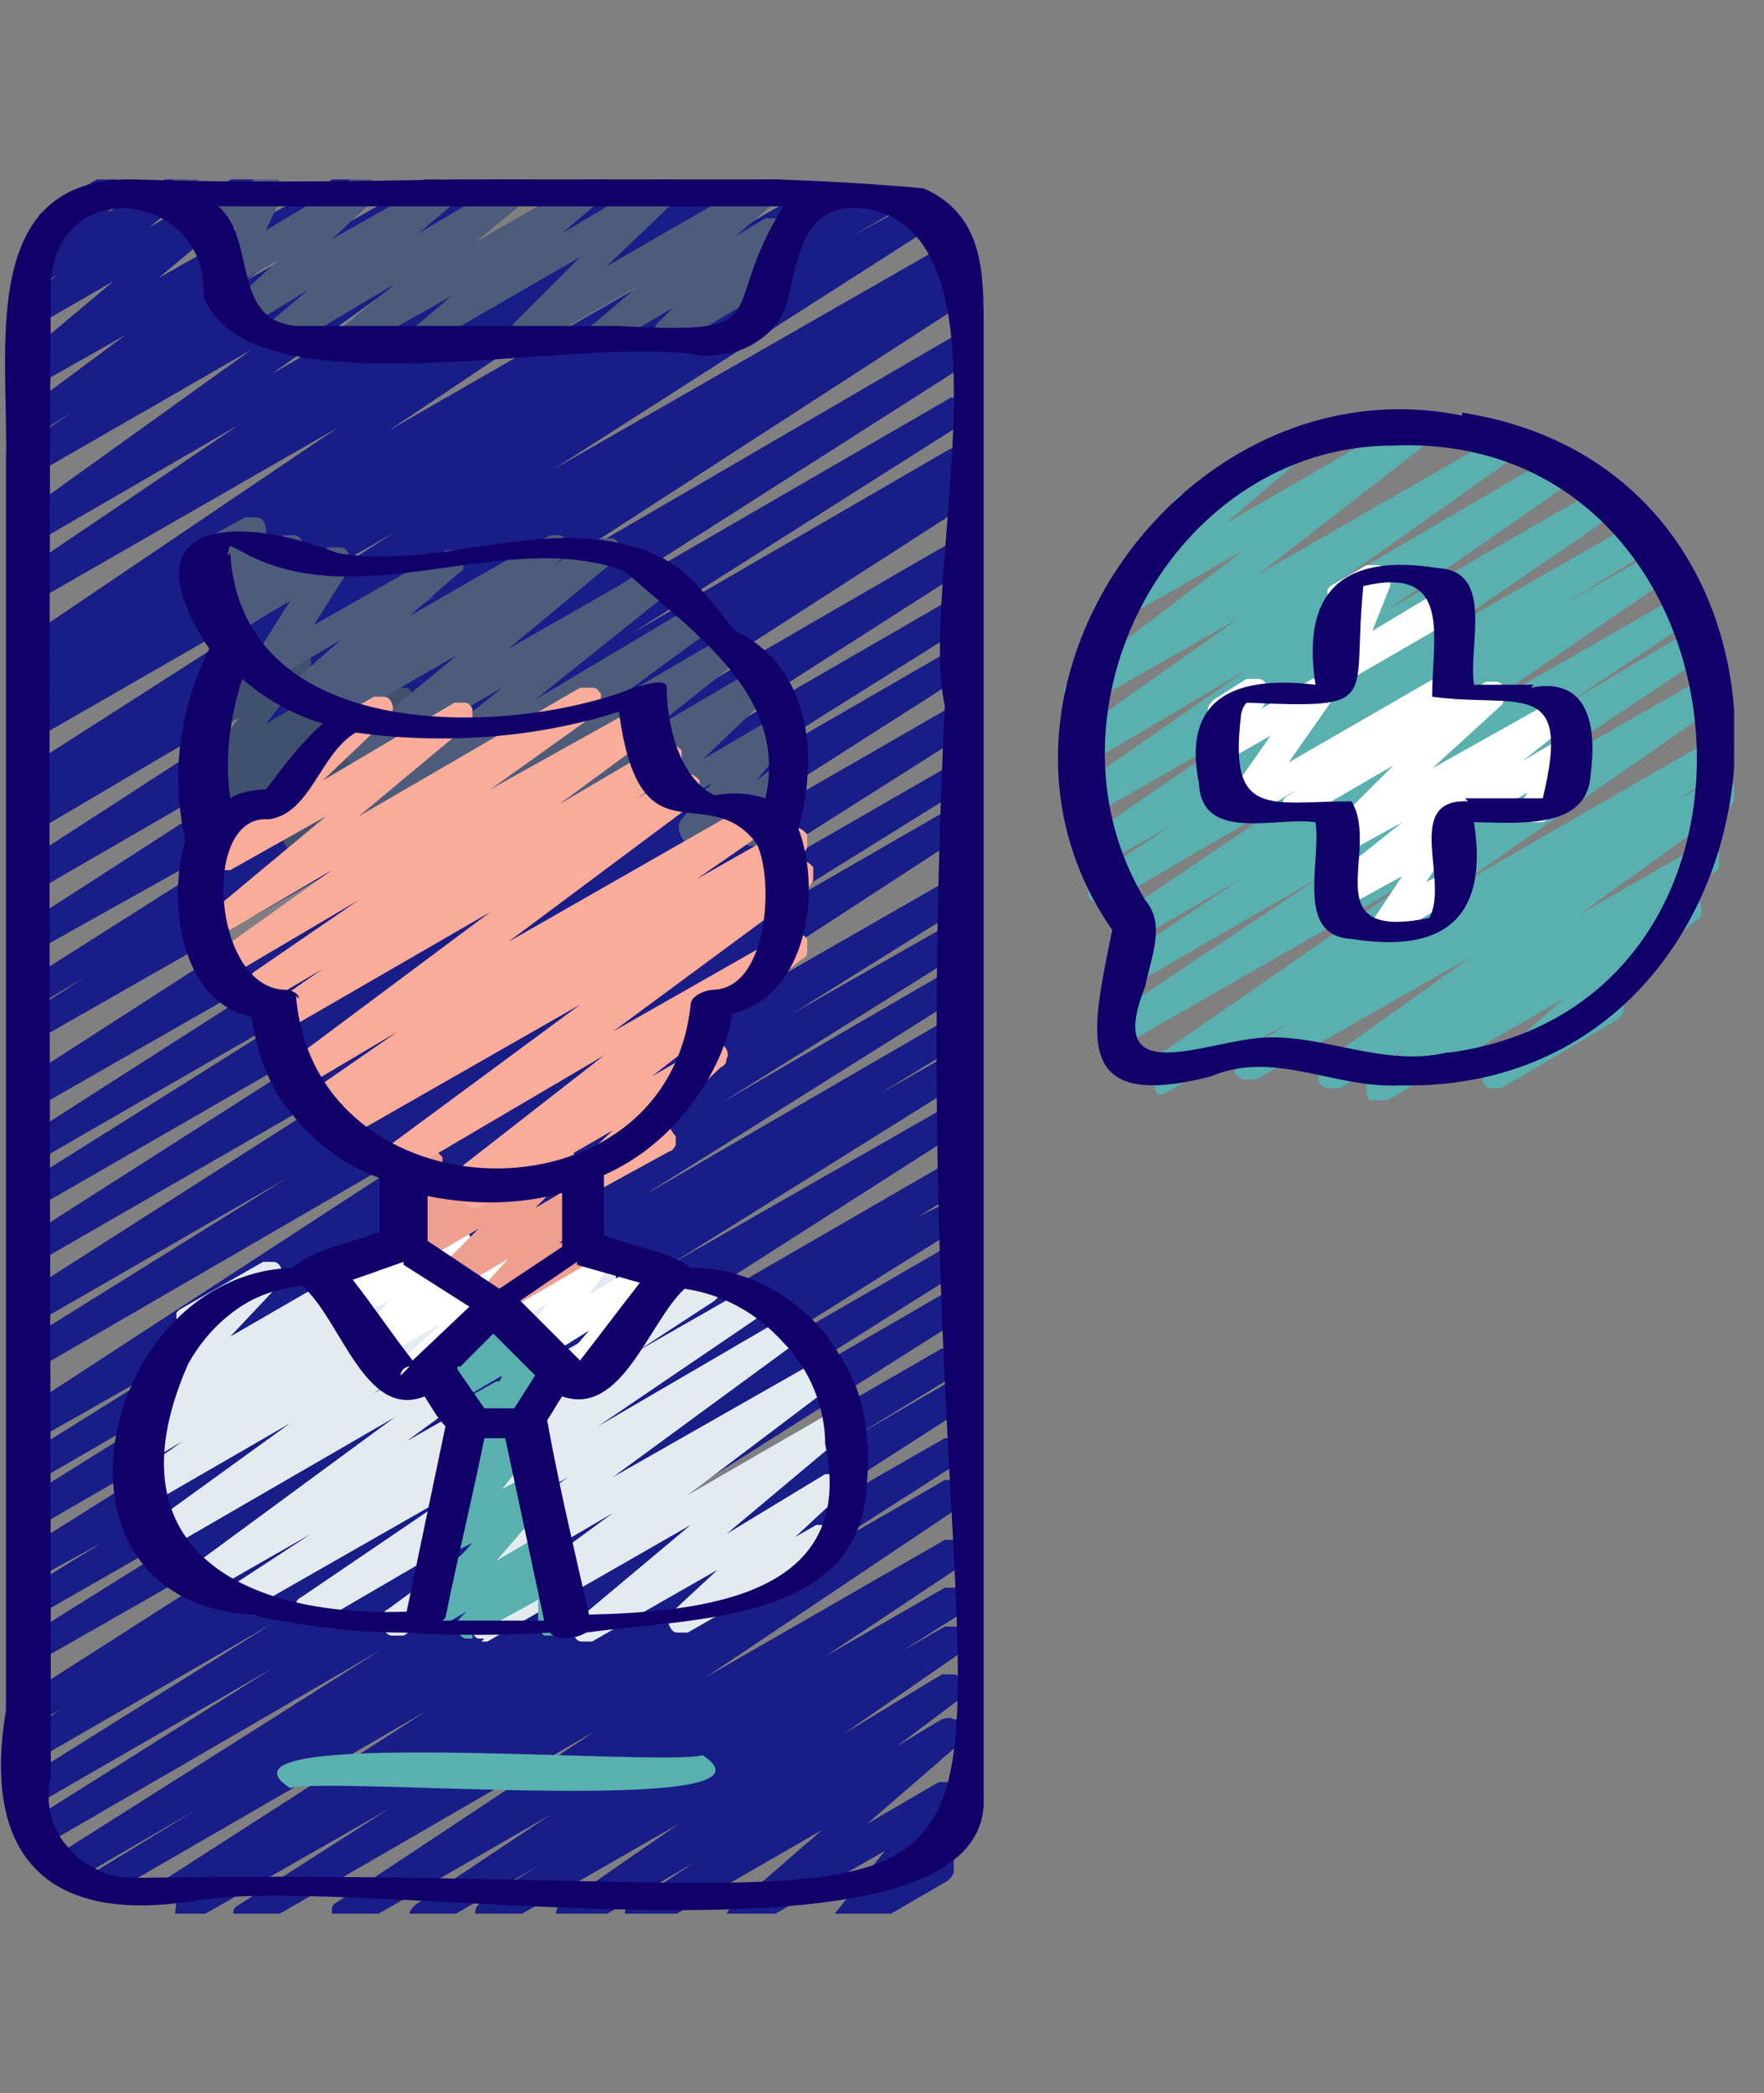 <?xml version="1.0" encoding="UTF-8"?>
<svg id="Layer_1" data-name="Layer 1" xmlns="http://www.w3.org/2000/svg" version="1.1" xmlns:xlink="http://www.w3.org/1999/xlink" viewBox="0 0 59 70">
  <rect x="0" y="0" width="59" height="70" fill="#808080" stroke="none"/>
  <defs>
    <style>
      .cls-1 {
        fill: #4d5c7a;
      }

      .cls-1, .cls-2, .cls-3, .cls-4, .cls-5, .cls-6, .cls-7, .cls-8, .cls-9, .cls-10 {
        stroke-width: 0px;
      }

      .cls-2 {
        fill: #3f516d;
      }

      .cls-3 {
        fill: #ef9f8f;
      }

      .cls-4 {
        fill: #f9ac9a;
      }

      .cls-5 {
        fill: none;
      }

      .cls-11 {
        clip-path: url(#clippath-1);
      }

      .cls-6 {
        fill: #e3ebf0;
      }

      .cls-7 {
        fill: #59b0ae;
      }

      .cls-12 {
        clip-path: url(#clippath);
      }

      .cls-8 {
        fill: #fff;
      }

      .cls-9 {
        fill: #191d88;
      }

      .cls-10 {
        fill: #12006a;
      }
    </style>
    <clipPath id="clippath">
      <rect class="cls-5" x="0" width="58" height="69.9"/>
    </clipPath>
    <clipPath id="clippath-1">
      <rect class="cls-5" x="0" y="6" width="58" height="58"/>
    </clipPath>
  </defs>
  <g class="cls-12">
    <g class="cls-11">
      <g>
        <path class="cls-9" d="M5.9,63.6c-.1,0-.2,0-.3,0,0,0-.1-.2-.2-.3,0-.1,0-.2,0-.3,0,0,.1-.2.2-.2l8.7-5.6-10.9,6.3c-.1,0-.2,0-.3,0-.1,0-.2-.1-.3-.2,0-.1,0-.2,0-.3,0-.1,0-.2.2-.3l3.6-2.2-4.3,2.5c-.1,0-.2,0-.4,0-.1,0-.2-.1-.3-.2,0-.1,0-.2,0-.4,0-.1,0-.2.2-.3l10.9-6.9-11.2,6.5c-.1,0-.2,0-.4,0-.1,0-.2-.1-.3-.2,0-.1,0-.2,0-.3,0-.1,0-.2.2-.3l8.1-5.1-7.8,4.5c-.1,0-.2,0-.4,0-.1,0-.2-.1-.3-.2,0-.1,0-.2,0-.3,0-.1.1-.2.2-.3l8.3-5.2-7.8,4.5c0,0-.1,0-.2,0,0,0-.1,0-.2,0,0,0-.1,0-.2,0,0,0,0,0-.1-.1,0,0,0-.1,0-.2s0-.1,0-.2c0,0,0-.1,0-.2,0,0,0,0,.1-.1l1.3-.8-.8.4c-.1,0-.2,0-.4,0-.1,0-.2-.1-.3-.2,0-.1,0-.2,0-.3,0-.1.1-.2.2-.3l13.3-8.5-12.8,7.3c-.1,0-.2,0-.3,0,0,0-.2-.1-.2-.2,0,0,0-.2,0-.3,0-.1,0-.2.1-.3l9.6-6-9.1,5.2c0,0-.1,0-.2,0,0,0-.1,0-.2,0,0,0-.1,0-.2,0,0,0,0,0-.1-.1,0-.1,0-.2,0-.4,0-.1.1-.2.2-.3l2.6-1.6-2.2,1.2c-.1,0-.2,0-.4,0-.1,0-.2-.1-.3-.2,0-.1,0-.2,0-.4,0-.1.1-.2.2-.3l10.5-6.6-10,5.8c-.1,0-.2,0-.4,0-.1,0-.2-.1-.3-.2,0-.1,0-.2,0-.4,0-.1.1-.2.2-.3l8-5-7.4,4.3c-.1,0-.2,0-.4,0-.1,0-.2-.1-.3-.2,0-.1,0-.2,0-.3,0-.1,0-.2.2-.3l5.6-3.5-5.1,2.9c-.1,0-.2,0-.4,0-.1,0-.2-.1-.3-.2,0,0,0-.1,0-.2,0,0,0-.1,0-.2,0,0,0-.1,0-.2,0,0,0,0,.1-.1l15.5-10.1L1.2,45.8c0,0-.1,0-.2,0,0,0-.1,0-.2,0s-.1,0-.2,0c0,0,0,0-.1-.1,0,0,0-.1,0-.2,0,0,0-.1,0-.2,0,0,0-.1,0-.2,0,0,0,0,.1-.1l9-5.6-8.5,4.9c-.1,0-.2,0-.4,0-.1,0-.2-.1-.3-.2,0-.1,0-.2,0-.4,0-.1.1-.2.2-.3l13-8.3-12.5,7.2c-.1,0-.2,0-.3,0-.1,0-.2-.1-.3-.2,0,0,0-.2,0-.3,0-.1,0-.2.2-.3l13-8.3-12.5,7.2c-.1,0-.2,0-.3,0-.1,0-.2-.1-.3-.2,0,0,0-.2,0-.3,0-.1,0-.2.2-.3l10.2-6.4-9.7,5.6c-.1,0-.2,0-.3,0,0,0-.2-.1-.2-.2,0,0,0-.2,0-.3,0-.1,0-.2.1-.3l11.4-7.3-11,6.3c-.1,0-.2,0-.4,0-.1,0-.2-.1-.3-.2,0-.1,0-.2,0-.4,0-.1.1-.2.2-.3l14.6-9.4L1.2,34.8c-.1,0-.2,0-.3,0-.1,0-.2-.1-.2-.2,0,0,0-.2,0-.3,0-.1,0-.2.1-.3l2-1.3-1.5.9c-.1,0-.2,0-.3,0-.1,0-.2-.1-.3-.2,0,0,0-.2,0-.3,0-.1,0-.2.2-.3l11.2-7.1L1.2,31.8c-.1,0-.2,0-.4,0-.1,0-.2-.1-.3-.2,0-.1,0-.2,0-.3,0-.1.1-.2.2-.3l13.8-8.9L1.2,29.8c-.1,0-.2,0-.4,0-.1,0-.2-.1-.3-.2,0-.1,0-.2,0-.4,0-.1.1-.2.2-.3l13.9-9L1.2,27.8c-.1,0-.2,0-.4,0-.1,0-.2-.1-.3-.2,0-.1,0-.2,0-.4,0-.1.1-.2.2-.3l.8-.5-.3.2c0,0-.1,0-.2,0,0,0-.1,0-.2,0,0,0-.1,0-.2,0,0,0,0,0-.1-.1,0-.1,0-.2,0-.4,0-.1.1-.2.2-.3l12.5-8L1.2,24.7c-.1,0-.2,0-.4,0-.1,0-.2-.1-.3-.2,0,0,0-.1,0-.2,0,0,0-.1,0-.2,0,0,0-.1,0-.2,0,0,0,0,.1-.1l1.2-.7-.7.4c0,0-.1,0-.2,0,0,0-.1,0-.2,0,0,0-.1,0-.2,0,0,0,0,0-.1-.1,0,0,0-.1,0-.2,0,0,0-.1,0-.2,0,0,0-.1,0-.2,0,0,0,0,.1-.1l1.5-.9-1,.6c-.1,0-.2,0-.4,0-.1,0-.2-.1-.3-.2,0-.1,0-.2,0-.3,0-.1,0-.2.2-.3l10.8-7.3L1.2,20.1c-.1,0-.2,0-.4,0-.1,0-.2-.1-.3-.2,0,0,0-.1,0-.2,0,0,0-.1,0-.2,0,0,0-.1,0-.2,0,0,0,0,.1-.1l7.4-5-6.9,4c-.1,0-.2,0-.4,0-.1,0-.2-.1-.3-.2,0-.1,0-.2,0-.4,0-.1.1-.2.2-.3l7.8-5.6-7.3,4.2c-.1,0-.2,0-.4,0-.1,0-.2-.1-.3-.2,0-.1,0-.2,0-.4,0-.1.1-.2.2-.3l1.8-1.2-1.3.8c-.1,0-.2,0-.3,0-.1,0-.2-.1-.2-.2,0,0,0-.2,0-.3,0-.1,0-.2.1-.3l3.5-2.6-3,1.7c-.1,0-.2.1-.4,0-.1,0-.2,0-.3-.2,0-.1-.1-.2,0-.4,0-.1,0-.2.2-.3l3.1-2.6-2.6,1.5c-.1,0-.2,0-.3,0-.1,0-.2,0-.3-.2,0,0-.1-.2,0-.3,0-.1,0-.2.2-.3l1.1-.9-.5.3c-.1,0-.2,0-.3,0-.1,0-.2,0-.3-.2,0,0-.1-.2-.1-.3s0-.2.1-.3l.8-.8c0,0-.1,0-.2,0,0,0,0,0-.1-.1,0,0,0-.1,0-.2,0,0,0-.1,0-.2,0,0,0-.1,0-.2,0,0,0,0,.1-.1l2-1.2c.1,0,.2,0,.3,0,.1,0,.2,0,.3.2,0,0,.1.2.1.3s0,.2-.1.3l-.4.4,2.1-1.2c.1,0,.2,0,.3,0,.1,0,.2,0,.3.2,0,0,0,.2,0,.3,0,.1,0,.2-.2.3l-1.1.9,2.9-1.7c.1,0,.2,0,.4,0,.1,0,.2,0,.3.2,0,.1,0,.2,0,.3,0,.1,0,.2-.2.3l-3.1,2.6,6-3.4c.1,0,.2,0,.4,0,.1,0,.2.1.3.2,0,.1,0,.2,0,.4,0,.1,0,.2-.2.3l-3.6,2.6,6-3.4c.1,0,.2,0,.4,0,.1,0,.2.1.3.2,0,.1,0,.2,0,.4,0,.1-.1.2-.2.3l-1.9,1.2,3.6-2.1c.1,0,.2,0,.4,0,.1,0,.2.1.3.2,0,.1,0,.2,0,.4,0,.1,0,.2-.2.3l-7.8,5.6,11.1-6.4c.1,0,.2,0,.4,0,.1,0,.2.1.3.2,0,.1,0,.2,0,.4,0,.1-.1.2-.2.3l-7.4,5,10.1-5.8c.1,0,.2,0,.4,0,.1,0,.2.1.3.2,0,.1,0,.2,0,.4,0,.1,0,.2-.2.3l-10.9,7.3,14.1-8.1c0,0,.1,0,.2,0,0,0,.1,0,.2,0,0,0,.1,0,.2,0,0,0,0,0,.1.1,0,.1,0,.2,0,.4,0,.1-.1.2-.2.3l-1.5.9,3-1.7c0,0,.1,0,.2,0,0,0,.1,0,.2,0,0,0,.1,0,.2,0,0,0,0,0,.1.2,0,0,0,.1,0,.2,0,0,0,.1,0,.2,0,0,0,.1,0,.2,0,0,0,0-.1.1l-1.2.7,2-1.1c.1,0,.2,0,.4,0,.1,0,.2.1.3.2,0,.1,0,.2,0,.4,0,.1-.1.2-.2.3l-12.5,8,13.1-7.5c.1,0,.2,0,.4,0,.1,0,.2.1.3.2,0,.1,0,.2,0,.4,0,.1-.1.2-.2.3l-.8.5.5-.3c.1,0,.2,0,.4,0,.1,0,.2.1.3.2,0,.1,0,.2,0,.3,0,.1,0,.2-.2.3l-13.9,9,13.4-7.8c.1,0,.2,0,.4,0,.1,0,.2.1.3.2,0,.1,0,.2,0,.4,0,.1-.1.2-.2.3l-13.8,8.8,13.3-7.7c.1,0,.2,0,.4,0,.1,0,.2.1.3.2,0,.1,0,.2,0,.3,0,.1,0,.2-.2.3l-11.2,7.1,10.7-6.2c0,0,.1,0,.2,0,0,0,.1,0,.2,0,0,0,.1,0,.2,0,0,0,0,0,.1.1,0,.1,0,.2,0,.4,0,.1-.1.2-.2.3l-2,1.2,1.5-.9c0,0,.1,0,.2,0,0,0,.1,0,.2,0s.1,0,.2,0c0,0,0,0,.1.1,0,.1,0,.2,0,.4,0,.1-.1.2-.2.3l-14.6,9.4,14-8.1c.1,0,.2,0,.4,0,.1,0,.2.1.3.2,0,.1,0,.2,0,.4,0,.1-.1.2-.2.3l-11.4,7.3,10.9-6.3c.1,0,.2,0,.4,0s.2.1.3.2c0,.1,0,.2,0,.4,0,.1-.1.2-.2.3l-10.2,6.4,9.7-5.6c0,0,.1,0,.2,0,0,0,.1,0,.2,0,0,0,.1,0,.2,0,0,0,0,0,.1.1,0,.1,0,.2,0,.4,0,.1-.1.2-.2.3l-13,8.3,12.5-7.2c.1,0,.2,0,.4,0,.1,0,.2.1.3.2,0,.1,0,.2,0,.4,0,.1-.1.2-.2.3l-13.1,8.3,12.5-7.2c.1,0,.2,0,.3,0,.1,0,.2.1.3.2,0,.1,0,.2,0,.3,0,.1,0,.2-.2.3l-9,5.6,8.5-4.9c0,0,.1,0,.2,0,0,0,.1,0,.2,0,0,0,.1,0,.2,0,0,0,0,0,.1.1,0,0,0,.1,0,.2s0,.1,0,.2c0,0,0,.1,0,.2,0,0,0,0-.1.1l-15.5,10.1,15-8.6c.1,0,.2,0,.4,0,.1,0,.2.1.3.2,0,.1,0,.2,0,.4,0,.1-.1.2-.2.3l-5.6,3.5,5.1-2.9c.1,0,.2,0,.4,0,.1,0,.2.1.3.2,0,.1,0,.2,0,.4,0,.1-.1.2-.2.3l-8,5,7.4-4.3c.1,0,.2,0,.4,0,.1,0,.2.1.3.2,0,.1,0,.2,0,.3,0,.1,0,.2-.2.3l-10.5,6.6,10-5.8c0,0,.1,0,.2,0,0,0,.1,0,.2,0,0,0,.1,0,.2,0,0,0,0,0,.1.1,0,.1,0,.2,0,.4,0,.1-.1.2-.2.3l-2.6,1.6,2.1-1.2c.1,0,.2,0,.4,0,.1,0,.2.1.3.2,0,.1,0,.2,0,.4,0,.1-.1.2-.2.3l-9.6,6,9.1-5.2c.1,0,.2,0,.4,0,.1,0,.2.1.3.2,0,.1,0,.2,0,.3,0,.1,0,.2-.2.3l-13.3,8.5,12.8-7.4c.1,0,.2,0,.4,0,.1,0,.2.1.3.2,0,.1,0,.2,0,.4,0,.1-.1.2-.2.3l-1.3.8.8-.4c.1,0,.2,0,.4,0,.1,0,.2.1.3.2,0,.1,0,.2,0,.3s0,.2-.2.3l-8.3,5.2,7.8-4.5c.1,0,.2,0,.4,0,.1,0,.2.1.3.2s0,.2,0,.3c0,.1,0,.2-.2.3l-8.1,5.1,7.6-4.4c.1,0,.2,0,.4,0,.1,0,.2.1.3.2,0,.1,0,.2,0,.4,0,.1-.1.2-.2.3l-10.9,6.9,10.4-6c0,0,.1,0,.2,0,0,0,.1,0,.2,0,0,0,.1,0,.2,0,0,0,0,0,.1.1,0,0,0,.1,0,.2,0,0,0,.1,0,.2,0,0,0,.1,0,.2,0,0,0,0-.1.1l-3.6,2.2,3.1-1.8c.1,0,.2,0,.4,0,.1,0,.2.1.3.2,0,.1,0,.2,0,.4,0,.1-.1.2-.2.3l-8.7,5.6,8.2-4.7c.1,0,.2,0,.4,0,.1,0,.2.1.3.2,0,.1,0,.2,0,.3,0,.1,0,.2-.2.3l-5,3.2,4.5-2.6c.1,0,.2,0,.4,0,.1,0,.2.1.3.2,0,.1,0,.2,0,.4,0,.1-.1.2-.2.3l-8.5,5.7,8-4.6c.1,0,.2,0,.4,0,.1,0,.2.1.3.2,0,.1,0,.2,0,.4,0,.1-.1.2-.2.3l-4.5,3,4-2.3c.1,0,.2,0,.4,0,.1,0,.2.1.3.2,0,.1,0,.2,0,.4,0,.1-.1.2-.2.3l-1.9,1.2,1.4-.8c.1,0,.2,0,.4,0,.1,0,.2.1.3.2,0,.1,0,.2,0,.4,0,.1,0,.2-.2.3l-3.9,2.7,3.3-2c.1,0,.2,0,.4,0,.1,0,.2.1.3.2,0,.1,0,.2,0,.4,0,.1,0,.2-.2.3l-2,1.5,1.5-.9c.1,0,.2-.1.4,0,.1,0,.2,0,.3.2,0,.1.1.2,0,.4s0,.2-.2.3l-3,2.6,2.4-1.4c0,0,.2,0,.3,0,.1,0,.2,0,.3.2,0,0,.1.2.1.3,0,.1,0,.2-.1.3l-1.6,2,.8-.4c.1,0,.2,0,.4,0,.1,0,.2.1.3.2,0,.1,0,.2,0,.4,0,.1-.1.2-.2.3l-3.1,1.8c0,0-.2,0-.3,0-.1,0-.2,0-.3-.2,0,0-.1-.2-.1-.3,0-.1,0-.2.1-.3l1.6-2-4.7,2.7c-.1,0-.2,0-.3,0-.1,0-.2,0-.3-.2,0,0-.1-.2,0-.3,0-.1,0-.2.2-.3l3-2.6-5.9,3.4c-.1,0-.2,0-.4,0-.1,0-.2-.1-.3-.2,0-.1,0-.2,0-.4,0-.1,0-.2.2-.3l2.1-1.4-3.9,2.3c-.1,0-.2,0-.4,0-.1,0-.2-.1-.3-.2,0-.1,0-.2,0-.4,0-.1,0-.2.2-.3l3.9-2.7-6.1,3.5c-.1,0-.2,0-.4,0-.1,0-.2-.1-.3-.2,0-.1,0-.2,0-.4,0-.1.1-.2.2-.3l1.9-1.2-3.6,2.1c0,0-.1,0-.2,0,0,0-.1,0-.2,0,0,0-.1,0-.2,0,0,0,0,0-.1-.1,0-.1,0-.2,0-.4,0-.1.1-.2.2-.3l4.5-3-6.6,3.8c-.1,0-.2,0-.4,0-.1,0-.2-.1-.3-.2,0-.1,0-.2,0-.4,0-.1,0-.2.2-.3l8.6-5.7-11.4,6.6c-.1,0-.2,0-.4,0-.1,0-.2-.1-.3-.2,0-.1,0-.2,0-.3,0-.1,0-.2.2-.3l5-3.2-7,4c0,0-.2,0-.2,0h0Z"/>
        <path class="cls-6" d="M16.2,54.8c0,0-.2,0-.2,0,0,0-.1,0-.2-.2,0-.1,0-.2,0-.4,0-.1,0-.2.2-.3l4.5-3.3-7,4.1c-.1,0-.2,0-.4,0-.1,0-.2-.1-.3-.2,0-.1,0-.2,0-.4,0-.1,0-.2.2-.3l6-4.4-8.4,4.9c-.1,0-.2,0-.4,0-.1,0-.2-.1-.3-.2,0-.1,0-.2,0-.4,0-.1,0-.2.2-.3l5.3-3.6-7,4c0,0-.1,0-.2,0,0,0-.1,0-.2,0,0,0-.1,0-.2,0,0,0,0,0-.1-.1s0-.1,0-.2c0,0,0-.1,0-.2,0,0,0-.1,0-.2,0,0,0,0,.1-.1l2.6-1.7-3.5,2c-.1,0-.2,0-.4,0-.1,0-.2-.1-.3-.2,0-.1,0-.2,0-.4,0-.1,0-.2.2-.3l6.8-5-7.6,4.4c0,0-.1,0-.2,0,0,0-.1,0-.2,0,0,0-.1,0-.2,0,0,0,0,0-.1-.1,0,0,0-.1,0-.2,0,0,0-.1,0-.2,0,0,0-.1,0-.2,0,0,0,0,.1-.1l4.7-3.4-4.5,2.6c-.1,0-.2,0-.4,0-.1,0-.2-.1-.3-.2,0,0,0-.1,0-.2,0,0,0-.1,0-.2,0,0,0-.1,0-.2,0,0,0,0,.1-.1l1.5-1.1-1,.6c-.1,0-.2,0-.4,0-.1,0-.2-.1-.3-.2,0,0,0-.1,0-.2,0,0,0-.1,0-.2,0,0,0-.1,0-.2,0,0,0,0,.1-.1l1-.8-.4.2c-.1,0-.2,0-.3,0-.1,0-.2,0-.3-.2,0,0-.1-.2-.1-.3s0-.2.1-.3l1.8-1.8c0,0-.2,0-.2,0,0,0-.1-.1-.2-.2,0,0,0-.1,0-.2,0,0,0-.1,0-.2,0,0,0-.1,0-.2,0,0,0,0,.1-.1l2.8-1.6c.1,0,.2,0,.3,0,.1,0,.2,0,.3.2,0,0,.1.2,0,.3,0,.1,0,.2-.1.3l-1.6,1.7,4.5-2.6c.1,0,.2,0,.4,0,.1,0,.2.1.3.2,0,0,0,.1,0,.2,0,0,0,.1,0,.2,0,0,0,.1,0,.2,0,0,0,0-.1.1l-1,.8,2.7-1.6c.1,0,.2,0,.4,0,.1,0,.2.1.3.2,0,.1,0,.2,0,.4,0,.1,0,.2-.2.3l-1.5,1.1,3.2-1.9c.1,0,.2,0,.4,0,.1,0,.2.1.3.2,0,.1,0,.2,0,.4,0,.1,0,.2-.2.3l-4.7,3.4,7.4-4.3c.1,0,.2,0,.4,0,.1,0,.2.1.3.2,0,.1,0,.2,0,.4,0,.1-.1.2-.2.3l-6.8,5,9.8-5.6c.1,0,.2,0,.4,0,.1,0,.2.1.3.2,0,.1,0,.2,0,.4,0,.1-.1.2-.2.3l-2.6,1.7,3.5-2c.1,0,.2,0,.4,0,.1,0,.2.1.3.2,0,.1,0,.2,0,.4,0,.1-.1.2-.2.3l-5.3,3.6,6-3.5c.1,0,.2,0,.4,0,.1,0,.2.1.3.2,0,.1,0,.2,0,.3,0,.1,0,.2-.2.3l-6,4.4,6.5-3.7c.1,0,.2,0,.4,0,.1,0,.2.1.3.2,0,.1,0,.2,0,.4,0,.1,0,.2-.2.3l-4.5,3.4,4.5-2.6c.1,0,.2,0,.4,0,.1,0,.2,0,.3.2,0,.1,0,.2,0,.3,0,.1,0,.2-.2.3l-3.7,3.1,3.3-2c.1,0,.2,0,.3,0s.2,0,.3.2c0,0,.1.2,0,.3,0,.1,0,.2-.2.3l-1.4,1.3.7-.4c0,0,.1,0,.2,0,0,0,.1,0,.2,0,0,0,.1,0,.2,0,0,0,0,0,.1.1,0,0,0,.1,0,.2,0,0,0,.1,0,.2,0,0,0,.1,0,.2,0,0,0,0-.1.1l-4.9,2.8c-.1,0-.2,0-.3,0-.1,0-.2,0-.3-.2,0,0-.1-.2,0-.3,0-.1,0-.2.2-.3l1.4-1.3-4.2,2.4c-.1,0-.2,0-.3,0-.1,0-.2,0-.3-.2,0,0,0-.2,0-.3,0-.1,0-.2.2-.3l3.7-3.1-6.8,3.9c0,0-.2,0-.2,0h0Z"/>
        <path class="cls-1" d="M14,11.8c0,0-.2,0-.2,0s-.1,0-.2-.2c0-.1,0-.2,0-.3,0-.1,0-.2.2-.3l1.3-1.1-3.2,1.8c-.1,0-.2,0-.3,0-.1,0-.2,0-.3-.2,0,0,0-.2,0-.3,0-.1,0-.2.2-.3l1.7-1.4-3.7,2.2c-.1,0-.2,0-.4,0-.1,0-.2,0-.3-.2s-.1-.2,0-.4c0-.1,0-.2.2-.3l1.3-1.1-1.8,1.1c-.1,0-.2,0-.3,0s-.2,0-.3-.2c0,0-.1-.2-.1-.3s0-.2.1-.3l1.4-1.3-1.2.7c0,0-.2,0-.3,0-.1,0-.2,0-.3-.1,0,0-.1-.2-.1-.3,0-.1,0-.2,0-.3l.5-1.1-.4.2c0,0-.2,0-.3,0s-.2,0-.3-.1l-.8-.8c0,0-.2,0-.3,0,0,0-.2-.1-.2-.2,0,0,0-.1,0-.2,0,0,0-.1,0-.2,0,0,0-.1,0-.2,0,0,.1,0,.2-.1h.2c0-.1.2-.2.3-.1.1,0,.2,0,.3.1l.7.7,1.4-.8c0,0,.2,0,.3,0,.1,0,.2,0,.3.1,0,0,.1.2.1.3,0,.1,0,.2,0,.3l-.5,1.1,3-1.8c.1,0,.2,0,.3,0,.1,0,.2,0,.3.2,0,0,.1.2.1.3s0,.2-.1.3l-1.4,1.3,3.7-2.1c.1,0,.2,0,.4,0,.1,0,.2,0,.3.2,0,.1,0,.2,0,.3,0,.1,0,.2-.2.3l-1.3,1.1,3.2-1.9c.1,0,.2,0,.3,0,.1,0,.2,0,.3.2,0,0,0,.2,0,.3,0,.1,0,.2-.2.3l-1.7,1.4,3.8-2.2c.1,0,.2,0,.3,0,.1,0,.2,0,.3.2,0,.1,0,.2,0,.3,0,.1,0,.2-.2.3l-1.3,1.1,3.2-1.9c.1,0,.2,0,.3,0,.1,0,.2,0,.3.2,0,0,.1.2.1.3s0,.2-.1.3l-2.3,2.2,5.2-3c.1,0,.2,0,.4,0,.1,0,.2,0,.3.2,0,.1,0,.2,0,.3,0,.1,0,.2-.2.3l-1.4,1.2,1-.6c.1,0,.2,0,.3,0,.1,0,.2,0,.3.2,0,0,.1.2,0,.3,0,.1,0,.2-.2.3l-.7.7c0,0,.2,0,.3,0,0,0,.1.1.2.2,0,0,0,.1,0,.2,0,0,0,.1,0,.2,0,0,0,.1,0,.2,0,0,0,0-.1.1l-3.2,1.9c-.1,0-.2,0-.3,0-.1,0-.2,0-.3-.2,0,0-.1-.2,0-.3,0-.1,0-.2.1-.3l.5-.5-2.2,1.3c-.1,0-.2,0-.3,0s-.2,0-.3-.2c0,0,0-.2,0-.3s0-.2.2-.3l1.4-1.2-3.5,2c-.1,0-.2,0-.3,0-.1,0-.2,0-.3-.2,0,0-.1-.2-.1-.3s0-.2.1-.3l2.2-2.2-5.2,3c0,0-.2,0-.2,0Z"/>
        <path class="cls-7" d="M38.6,36.3c-.1,0-.2,0-.3,0,0,0-.1-.1-.2-.2,0,0,0-.2,0-.3,0,0,0-.2.2-.2l8.8-6.1-9.6,5.5c-.1,0-.2,0-.4,0-.1,0-.2-.1-.3-.2,0-.1,0-.2,0-.4,0-.1,0-.2.2-.3l7.2-4.8-6.4,3.7c-.1,0-.2,0-.4,0-.1,0-.2-.1-.3-.2,0-.1,0-.2,0-.3,0-.1,0-.2.2-.3l4.2-2.8-3.6,2.1c0,0-.1,0-.2,0,0,0-.1,0-.2,0,0,0-.1,0-.2,0,0,0,0,0-.1-.1,0,0,0-.1,0-.2,0,0,0-.1,0-.2,0,0,0-.1,0-.2,0,0,0,0,.1-.1l6.5-4.4-6.7,3.9c-.1,0-.3,0-.4,0-.1,0-.2-.1-.3-.2,0-.1,0-.3,0-.4,0-.1.1-.2.2-.3l2.6-1.7-2.5,1.4c-.1,0-.2,0-.4,0-.1,0-.2-.1-.3-.2,0-.1,0-.2,0-.4,0-.1,0-.2.2-.3l5.7-3.9-5.6,3.2c-.1,0-.2,0-.4,0-.1,0-.2-.1-.3-.2,0-.1,0-.2,0-.4,0-.1,0-.2.2-.3l5.9-4.1-5.6,3.3c-.1,0-.2,0-.4,0-.1,0-.2-.1-.3-.2,0-.1,0-.2,0-.4,0-.1,0-.2.2-.3l5.8-4.1-5.1,2.9c-.1,0-.2,0-.4,0-.1,0-.2-.1-.3-.2,0-.1,0-.2,0-.3,0-.1,0-.2.2-.3l5.8-4.4-4.4,2.5c-.1,0-.2,0-.3,0-.1,0-.2,0-.3-.2,0,0-.1-.2,0-.3,0-.1,0-.2.2-.3l2.9-2.6c0,0-.2,0-.3,0,0,0-.2-.1-.2-.2,0-.1,0-.2,0-.4,0-.1.1-.2.2-.3l3.9-2.3c.1,0,.2,0,.3,0,.1,0,.2,0,.3.2,0,0,.1.2,0,.3,0,.1,0,.2-.1.3l-2.8,2.4,6.4-3.7c.1,0,.2,0,.4,0,.1,0,.2,0,.3.2,0,.1,0,.2,0,.4,0,.1,0,.2-.2.3l-5.8,4.5,8-4.6c.1,0,.2,0,.3,0,.1,0,.2.1.3.2,0,.1,0,.2,0,.3,0,.1,0,.2-.2.3l-5.8,4.1,7-4.1c.1,0,.2,0,.4,0,.1,0,.2.1.3.2,0,0,0,.1,0,.2,0,0,0,.1,0,.2,0,0,0,.1,0,.2,0,0,0,0-.1.1l-5.9,4.1,6.8-3.9c.1,0,.2,0,.4,0,.1,0,.2.1.3.2,0,.1,0,.2,0,.4,0,.1-.1.2-.2.3l-5.7,3.9,6.3-3.6c.1,0,.2,0,.4,0,.1,0,.2.1.3.2,0,0,0,.1,0,.2,0,0,0,.1,0,.2,0,0,0,.1,0,.2,0,0,0,0-.1.1l-2.6,1.6,2.8-1.6c.1,0,.2,0,.4,0,.1,0,.2.1.3.2,0,.1,0,.2,0,.4,0,.1-.1.2-.2.3l-6.4,4.4,6.8-3.9c.1,0,.2,0,.4,0,.1,0,.2.1.3.2s0,.2,0,.3c0,.1,0,.2-.2.3l-4.2,2.8,4.2-2.5c0,0,.1,0,.2,0,0,0,.1,0,.2,0,0,0,.1,0,.2,0,0,0,0,0,.1.1,0,0,0,.1,0,.2,0,0,0,.1,0,.2,0,0,0,.1,0,.2,0,0,0,0-.1.1l-7.2,4.8,7.2-4.1c.1,0,.2,0,.4,0,.1,0,.2.1.3.2,0,.1,0,.2,0,.4,0,.1,0,.2-.2.3l-8.8,6.1,8.5-4.9c.1,0,.2,0,.4,0,.1,0,.2.1.3.2,0,.1,0,.2,0,.4,0,.1-.1.2-.2.3l-1.6,1.1,1.1-.6c.1,0,.2,0,.4,0,.1,0,.2.1.3.2,0,.1,0,.2,0,.4,0,.1,0,.2-.2.3l-5,3.6,4-2.3c.1,0,.2,0,.4,0,.1,0,.2.1.3.2,0,.1,0,.2,0,.4,0,.1,0,.2-.2.3l-1.1.8c.1,0,.2,0,.4,0,.1,0,.2.1.3.2,0,.1,0,.2,0,.3,0,.1,0,.2-.2.3l-2.8,2.4c0,0,.2,0,.2,0,0,0,.1.1.2.2,0,.1,0,.2,0,.4,0,.1-.1.2-.2.3l-3.9,2.3c-.1,0-.2,0-.3,0-.1,0-.2,0-.3-.2,0,0,0-.2,0-.3,0-.1,0-.2.2-.3l2.5-2.2-5.9,3.4c0,0-.1,0-.2,0,0,0-.1,0-.2,0,0,0-.1,0-.2,0,0,0,0,0-.1-.2,0-.1,0-.2,0-.4,0-.1,0-.2.2-.3l1.1-.8-2.2,1.3c-.1,0-.2,0-.4,0-.1,0-.2-.1-.3-.2,0-.1,0-.2,0-.4,0-.1,0-.2.2-.3l4.9-3.5-7.2,4.1c-.1,0-.2,0-.4,0-.1,0-.2-.1-.3-.2,0-.1,0-.2,0-.3,0-.1,0-.2.2-.3l1.6-1.1-4.2,2.4c0,0-.2,0-.2,0h0Z"/>
        <path class="cls-8" d="M49.1,27.6c-.1,0-.2,0-.3-.1s-.1-.2-.2-.3c0-.1,0-.2,0-.3,0,0,.1-.2.2-.2l3.4-2c0,0,.2,0,.3,0,.1,0,.2,0,.3.1,0,0,.1.2.1.3,0,.1,0,.2,0,.3l-.4.6c.1,0,.2.1.3.2,0,0,0,.1,0,.2,0,0,0,.1,0,.2,0,0,0,.1,0,.2,0,0,0,0-.1.1l-1.1.6c0,0-.2,0-.3,0-.1,0-.2,0-.3-.1,0,0-.1-.2-.1-.3,0-.1,0-.2,0-.3l.2-.3-1.7,1c0,0-.2,0-.2,0h0Z"/>
        <path class="cls-8" d="M46.3,31.5c0,0-.1,0-.2,0,0,0-.1,0-.2-.1,0,0-.1-.2-.1-.3s0-.2.1-.3l1-1.5-2,1.1c-.1,0-.2,0-.4,0-.1,0-.2,0-.3-.2,0-.1,0-.2,0-.4,0-.1,0-.2.2-.3l2.5-2-2,1.1c-.1,0-.2,0-.3,0-.1,0-.2,0-.3-.2,0,0-.1-.2,0-.3,0-.1,0-.2.1-.3l2.2-2.2-3.1,1.8c-.1,0-.2,0-.3,0-.1,0-.2,0-.3-.2,0,0,0-.2,0-.3,0-.1,0-.2.2-.3l.3-.2-1.7,1c0,0-.2,0-.3,0-.1,0-.2,0-.3-.2,0,0-.1-.2-.1-.3s0-.2.1-.3l1.4-2-1.4.8c0,0-.2,0-.3,0-.1,0-.2,0-.3-.1,0,0-.1-.2-.1-.3,0-.1,0-.2,0-.3l.3-.5c0,0-.1,0-.2,0,0,0,0,0-.1-.1,0-.1,0-.2,0-.4,0-.1.1-.2.2-.3l1.1-.7c0,0,.2,0,.3,0,.1,0,.2,0,.3.1,0,0,.1.2.1.3,0,.1,0,.2,0,.3l-.2.3,1.7-1c0,0,.2,0,.3,0,.1,0,.2,0,.3.2,0,0,.1.2.1.3s0,.2-.1.3l-1.4,2,5.2-3c.1,0,.2,0,.4,0,.1,0,.2,0,.3.2,0,.1,0,.2,0,.3s0,.2-.2.3l-.3.2,1.2-.7c.1,0,.2,0,.3,0,.1,0,.2,0,.3.2,0,0,.1.2,0,.3,0,.1,0,.2-.1.3l-2.3,2.1,4.1-2.3c.1,0,.2,0,.4,0,.1,0,.2.1.3.2,0,.1,0,.2,0,.3,0,.1,0,.2-.2.3l-3.9,3.1h.1c0,.2.1.3.1.4s0,.2-.1.3l-1,1.5.4-.2c0,0,.1,0,.2,0,0,0,.1,0,.2,0,0,0,.1,0,.2,0,0,0,0,0,.1.1,0,.1,0,.2,0,.4,0,.1-.1.2-.2.3l-2.2,1.3c0,0-.2,0-.2,0Z"/>
        <path class="cls-8" d="M44.7,22.6c0,0-.2,0-.2,0,0,0-.1,0-.2-.2,0,0,0-.1,0-.2s0-.2,0-.2l.6-1.5c-.1,0-.2,0-.3,0-.1,0-.2-.1-.2-.2,0,0,0-.1,0-.2,0,0,0-.1,0-.2,0,0,0-.1,0-.2,0,0,0,0,.1-.1l1.2-.7c0,0,.2,0,.3,0,.1,0,.2,0,.3.1,0,0,.1.2.2.3,0,0,0,.2,0,.3l-.6,1.5,2.5-1.5c.1,0,.2,0,.4,0,.1,0,.2.1.3.2,0,0,0,.1,0,.2,0,0,0,.1,0,.2,0,0,0,.1,0,.2,0,0,0,0-.1.1l-3.8,2.2c0,0-.2,0-.2,0h0Z"/>
        <path class="cls-2" d="M7.8,28.5c0,0-.2,0-.2,0,0,0-.1,0-.2-.2,0-.1,0-.2,0-.4,0-.1,0-.2.2-.3l.7-.6-1,.6c0,0-.1,0-.2,0,0,0-.1,0-.2,0,0,0-.1,0-.2,0,0,0,0,0-.1-.1,0-.1-.1-.2,0-.3,0-.1,0-.2.2-.3l.4-.3c0,0-.2,0-.3,0-.1,0-.2,0-.3-.2,0,0-.1-.2-.1-.3s0-.2.1-.3l1.4-1.8-.7.4c0,0-.2,0-.3,0-.1,0-.2,0-.3-.2,0,0-.1-.2-.1-.3,0-.1,0-.2,0-.3l.7-1.2h0c0-.1,0-.2,0-.3,0,0,0-.1,0-.2,0,0,0-.1,0-.2,0,0,0,0,.1-.1l.6-.4c0,0,.2,0,.3,0,.1,0,.2,0,.3.1,0,0,.1.2.1.3,0,.1,0,.2,0,.3l-.3.5,1.3-.8c0,0,.2,0,.3,0,.1,0,.2,0,.3.2,0,0,.1.2.1.3,0,.1,0,.2-.1.3l-1.4,1.8,3.3-1.9c.1,0,.2,0,.4,0,.1,0,.2,0,.3.2,0,.1,0,.2,0,.4,0,.1,0,.2-.2.3l-.4.3.8-.5c.1,0,.2,0,.4,0,.1,0,.2,0,.3.2,0,.1,0,.2,0,.3,0,.1,0,.2-.2.3l-1.4,1.1c.1,0,.2,0,.3.2,0,0,.1.2.1.3s0,.2-.1.3l-1.1,1.3h0c0,.2,0,.4,0,.5,0,.1-.1.2-.2.3l-1.1.6c0,0-.2,0-.3,0-.1,0-.2,0-.3-.2,0,0-.1-.2-.1-.3s0-.2.1-.3l.3-.3-1.9,1.1c0,0-.2,0-.2,0h0Z"/>
        <path class="cls-1" d="M13.8,28.5c0,0-.2,0-.2,0,0,0-.1,0-.2-.2,0-.1,0-.2,0-.4,0-.1,0-.2.2-.3l3-2.3-3.8,2.2c-.1,0-.2,0-.4,0-.1,0-.2,0-.3-.2,0-.1,0-.2,0-.4,0-.1,0-.2.2-.3l4.5-3.6-4.5,2.6c-.1,0-.2,0-.4,0-.1,0-.2-.1-.3-.2,0-.1,0-.2,0-.3,0-.1,0-.2.2-.3l3.5-2.9-4,2.3c-.1,0-.2,0-.4,0-.1,0-.2-.1-.3-.2,0-.1,0-.2,0-.4,0-.1,0-.2.2-.3l.3-.2-.9.5c-.1,0-.2,0-.3,0-.1,0-.2,0-.3-.2,0,0-.1-.2,0-.3,0-.1,0-.2.2-.3l1.6-1.4-2.2,1.3c0,0-.2,0-.3,0-.1,0-.2,0-.3-.1,0,0-.1-.2-.1-.3,0-.1,0-.2,0-.3l1.2-1.9-1.7,1c0,0-.2,0-.3,0-.1,0-.2,0-.3-.2,0,0-.1-.2-.1-.3,0-.1,0-.2,0-.3l.3-.3h0c0,0-.2,0-.3,0,0,0-.2,0-.2-.1,0,0-.1-.2-.1-.2,0,0,0-.2,0-.3l.3-.6c0,0-.1,0-.2,0,0,0-.1,0-.2-.2,0-.1,0-.2,0-.4,0-.1.1-.2.2-.3l1.1-.6c0,0,.2,0,.3,0,.1,0,.2,0,.3.1,0,0,.1.2.1.3,0,.1,0,.2,0,.3l-.2.4.8-.5c0,0,.2,0,.3,0,.1,0,.2,0,.3.2,0,0,.1.2.1.3s0,.2-.1.3l-.3.3,1.2-.7c0,0,.2,0,.3,0,.1,0,.2,0,.3.1,0,0,.1.2.1.3,0,.1,0,.2,0,.3l-1.2,1.9,4.4-2.5c.1,0,.2,0,.3,0,.1,0,.2,0,.3.2,0,0,.1.2,0,.3,0,.1,0,.2-.2.3l-1.6,1.4,4.7-2.7c.1,0,.2,0,.3,0,.1,0,.2.1.3.2s0,.2,0,.3c0,.1,0,.2-.2.3l-.3.2,1.6-.9c.1,0,.2,0,.3,0,.1,0,.2,0,.3.2,0,0,0,.2,0,.3,0,.1,0,.2-.2.3l-3.5,2.9,4.9-2.8c.1,0,.2,0,.4,0,.1,0,.2,0,.3.2,0,.1,0,.2,0,.4,0,.1,0,.2-.2.3l-4.5,3.6,5.2-3.1c.1,0,.2,0,.4,0s.2.1.3.2c0,.1,0,.2,0,.4,0,.1,0,.2-.2.3l-3,2.2,3.6-2.1c.1,0,.2,0,.4,0,.1,0,.2,0,.3.2,0,.1,0,.2,0,.3,0,.1,0,.2-.2.3l-2.9,2.3,3.4-2c.1,0,.2,0,.3,0,.1,0,.2,0,.3.2,0,0,.1.2.1.3s0,.2-.1.3l-2.3,2.2,2.2-1.3c0,0,.2,0,.3,0,.1,0,.2,0,.3.2,0,0,.1.2.1.3s0,.2-.1.3l-1,1.2.4-.3c0,0,.2,0,.3,0,.1,0,.2,0,.3.1,0,0,.1.2.1.3,0,.1,0,.2,0,.3l-.3.7s0,0,.1.1c0,0,0,.1,0,.2,0,0,0,.1,0,.2,0,0,0,.1,0,.2,0,0,0,0-.1.1l-.6.3c0,0-.2,0-.3,0-.1,0-.2,0-.3-.1,0,0-.1-.2-.2-.3,0-.1,0-.2,0-.3v-.2c0,0-1.3.8-1.3.8,0,0-.2,0-.3,0-.1,0-.2,0-.3-.2,0,0-.1-.2-.1-.3s0-.2.1-.3l1-1.2-3.5,2c-.1,0-.2,0-.3,0-.1,0-.2,0-.3-.2,0,0-.1-.2-.1-.3s0-.2.1-.3l2.3-2.2-5.2,3c-.1,0-.2,0-.4,0-.1,0-.2,0-.3-.2,0-.1,0-.2,0-.3,0-.1,0-.2.2-.3l2.9-2.3-5.5,3.2c0,0-.2,0-.2,0h0Z"/>
        <path class="cls-7" d="M15.8,54.8c0,0-.1,0-.2,0,0,0-.1,0-.2-.1,0,0-.1-.2-.1-.3s0-.2.1-.3l.2-.2-1.2.7c0,0-.2,0-.3,0-.1,0-.2,0-.3-.2,0,0-.1-.2-.1-.3s0-.2.1-.3l2-2.2-.8.4c0,0-.2,0-.3,0-.1,0-.2,0-.3-.2,0,0-.1-.2-.1-.3s0-.2.1-.3l1.3-1.7h-.2c0,.2-.2.2-.3.2-.1,0-.2,0-.3-.1,0,0-.1-.2-.1-.3,0-.1,0-.2,0-.3l.8-1.4c0,0-.1,0-.1-.2,0-.1,0-.2,0-.4,0-.1.1-.2.2-.3l.9-.5c0,0,.2,0,.3,0,.1,0,.2,0,.3.1,0,0,.1.2.1.3,0,.1,0,.2,0,.3l-.5.8.7-.4c0,0,.2,0,.3,0,.1,0,.2,0,.3.2,0,0,.1.2.1.3s0,.2-.1.3l-1.3,1.7,1.1-.6c0,0,.2,0,.3,0,.1,0,.2,0,.3.2,0,0,.1.2.1.3s0,.2-.1.3l-1.9,2.2,1.7-1c.1,0,.2,0,.3,0,.1,0,.2,0,.3.2,0,0,.1.2.1.3s0,.2-.1.3l-.2.2c0,0,.1,0,.2,0,0,0,.1,0,.2,0,0,0,.1.1.2.2,0,0,0,.2,0,.3v.8s0,0,0,0c0,0,.1,0,.1.2,0,0,0,.1,0,.2,0,0,0,.1,0,.2,0,0,0,.1,0,.2,0,0,0,0-.1.1l-.5.3c0,0-.2,0-.3,0,0,0-.2,0-.3,0,0,0-.1-.1-.2-.2,0,0,0-.2,0-.3v-.7c0,0-2,1.1-2,1.1,0,0-.2,0-.2,0Z"/>
        <path class="cls-7" d="M16.7,48c0,0-.1,0-.2,0,0,0-.1,0-.2-.1,0,0-.1-.2-.1-.3,0-.1,0-.2,0-.3l.6-1.3-1.7,1c0,0-.2,0-.3,0-.1,0-.2,0-.3-.2,0,0-.1-.2-.1-.3s0-.2.1-.3l.5-.5c0,0-.2,0-.3,0-.1,0-.2,0-.3-.2,0,0-.1-.2-.1-.3s0-.2.1-.3l1.3-1.7c0-.1,0-.2,0-.3,0,0,.1-.2.2-.2l.5-.3c0,0,.2,0,.3,0s.2,0,.3.2c0,0,.1.2.1.3,0,.1,0,.2,0,.3l-.3.3h.3c0-.2.2-.2.3-.2.1,0,.2,0,.3.2,0,0,.1.2.1.3s0,.2-.1.3l-.5.6.5-.3c0,0,.2,0,.3,0,.1,0,.2,0,.3.1,0,0,.1.2.1.3,0,.1,0,.2,0,.3l-.6,1.3c.1,0,.2,0,.4,0,.1,0,.2.1.3.2,0,0,0,.1,0,.2,0,0,0,.1,0,.2,0,0,0,.1,0,.2,0,0,0,0-.1.1l-1.4.8c0,0-.2,0-.2,0h0Z"/>
        <path class="cls-8" d="M19,46.5c0,0-.1,0-.2,0,0,0-.1,0-.2-.1,0,0-.1-.2-.1-.3s0-.2.1-.3l1.1-1.3-1.6,1c0,0-.2,0-.3,0-.1,0-.2,0-.3-.2,0,0-.1-.2-.1-.3s0-.2.1-.3l.8-1.1-1.2.7c-.1,0-.2,0-.4,0-.1,0-.2-.1-.3-.2,0-.1,0-.2,0-.4,0-.1.1-.2.2-.3l3.3-2c0,0,.2,0,.3,0,.1,0,.2,0,.3.2,0,0,.1.2.1.3s0,.2-.1.3l-.8,1.1,2-1.2c.1,0,.2,0,.3,0,.1,0,.2,0,.3.2,0,0,.1.2.1.3s0,.2-.1.3l-1.5,1.8c.1,0,.2.1.2.2,0,.1,0,.2,0,.4,0,.1-.1.2-.2.3l-1.7,1c0,0-.2,0-.2,0h0Z"/>
        <path class="cls-8" d="M13.4,46.7c0,0-.2,0-.3,0,0,0-.1-.1-.2-.2,0,0,0-.2,0-.3s0-.2.1-.3l1.7-1.6-2.1,1.2c-.1,0-.2,0-.3,0-.1,0-.2,0-.3-.2,0,0-.1-.2-.1-.3s0-.2.1-.3l1-1.2-1.3.7c0,0-.2,0-.3,0s-.2,0-.3,0c0,0-.1-.1-.2-.2,0,0,0-.2,0-.3v-.6c0,0,0,0,0,0,0,0-.1,0-.2,0,0,0-.1,0-.2,0s-.1,0-.2,0c0,0-.1,0-.1-.2,0,0,0-.1,0-.2,0,0,0-.1,0-.2,0,0,0-.1.1-.2,0,0,.1,0,.2-.1l1-.6c0,0,.2,0,.3,0s.2,0,.3,0c0,0,.1.1.2.2,0,0,0,.2,0,.3v.6c0,0,2.8-1.6,2.8-1.6,0,0,.2,0,.3,0,.1,0,.2,0,.3.2,0,0,.1.2.1.3s0,.2-.1.3l-1,1.2,3.3-1.9c.1,0,.2,0,.3,0,.1,0,.2,0,.3.2,0,0,.1.2,0,.3,0,.1,0,.2-.2.3l-3.6,3.3c0,.1,0,.2,0,.3,0,.1-.1.2-.2.3l-1.2.7c0,0-.2,0-.2,0h0Z"/>
        <path class="cls-3" d="M16.4,43.9c0,0-.1,0-.2,0,0,0-.1,0-.2-.1,0,0-.1-.2-.1-.3s0-.2.1-.3l1-1.1-1.7,1c-.1,0-.2,0-.3,0-.1,0-.2,0-.3-.2,0,0-.1-.2,0-.3,0-.1,0-.2.1-.3l1.2-1.2-1.9,1.1c-.1,0-.2,0-.3,0-.1,0-.2,0-.3-.2,0,0-.1-.2-.1-.3,0-.1,0-.2.1-.3l.3-.3c0,0-.1,0-.2,0,0,0-.1,0-.2,0,0,0-.1-.1-.2-.2,0,0,0-.2,0-.3l.3-.9c0,0-.2-.1-.2-.2,0-.1,0-.2,0-.4,0-.1.1-.2.2-.3l.5-.3c0,0,.2,0,.3,0s.2,0,.3,0c0,0,.1.1.2.2,0,0,0,.2,0,.3l-.2.6,2.1-1.2c.1,0,.2,0,.3,0,.1,0,.2,0,.3.2,0,0,.1.2,0,.3,0,.1,0,.2-.2.3l-.2.2,1.7-1c.1,0,.2,0,.3,0,.1,0,.2,0,.3.2,0,0,.1.2,0,.3,0,.1,0,.2-.1.3l-1.2,1.2,1.2-.7c.1,0,.2,0,.3,0,.1,0,.2,0,.3.2,0,0,.1.2.1.3s0,.2-.1.3l-1,1.1.4-.2c.1,0,.2,0,.4,0s.2.1.3.2c0,.1,0,.2,0,.4,0,.1-.1.2-.2.3l-3.1,1.8c0,0-.2,0-.2,0h0Z"/>
        <path class="cls-4" d="M15.4,40.1c0,0-.2,0-.2,0,0,0-.1,0-.2-.2,0-.1,0-.2,0-.4,0-.1,0-.2.2-.3l5-3.9-6.8,4c-.1,0-.2,0-.4,0-.1,0-.2-.1-.3-.2,0-.1,0-.2,0-.4,0-.1,0-.2.2-.3l6.5-4.8-7.7,4.4c-.1,0-.2,0-.4,0-.1,0-.2-.1-.3-.2,0-.1,0-.2,0-.4,0-.1.1-.2.2-.3l.3-.2-.4.2c-.1,0-.2,0-.3,0-.1,0-.2-.1-.3-.2s0-.2,0-.3c0-.1,0-.2.2-.3l2.6-1.8-2.7,1.6c-.1,0-.2,0-.4,0-.1,0-.2-.1-.3-.2,0-.1,0-.2,0-.4,0-.1,0-.2.2-.3l6.3-4.7-6.4,3.7c-.1,0-.2,0-.4,0-.1,0-.2-.1-.3-.2,0-.1,0-.2,0-.4,0-.1.1-.2.2-.3l1.3-.9-1.7,1c-.1,0-.2,0-.4,0-.1,0-.2-.1-.3-.2,0,0,0-.1,0-.2,0,0,0-.1,0-.2,0,0,0-.1,0-.2,0,0,0,0,.1-.1l3.5-2.4-3.9,2.3c-.1,0-.2,0-.4,0-.1,0-.2-.1-.3-.2,0-.1,0-.2,0-.3,0-.1,0-.2.2-.3l3.5-2.5-3.4,2c-.1,0-.2,0-.3,0-.1,0-.2,0-.3-.2,0,0,0-.2,0-.3,0-.1,0-.2.2-.3l3.6-3-3.2,1.8c-.1,0-.2,0-.3,0-.1,0-.2,0-.3-.2,0,0-.1-.2,0-.3s0-.2.1-.3l3.9-3.7c0-.1,0-.2,0-.3,0-.1.1-.2.2-.3l1.2-.7c.1,0,.2,0,.3,0,.1,0,.2,0,.3.2,0,0,.1.2,0,.3,0,.1,0,.2-.2.3l-2.1,2,4.4-2.6c.1,0,.2,0,.3,0,.1,0,.2,0,.3.2,0,.1,0,.2,0,.3,0,.1,0,.2-.2.3l-3.6,3,7.4-4.3c.1,0,.2,0,.4,0s.2.1.3.2c0,.1,0,.2,0,.4s0,.2-.2.3l-3.5,2.5,5.2-2.9c.1,0,.2,0,.4,0,.1,0,.2.1.3.2,0,.1,0,.2,0,.4,0,.1,0,.2-.2.3l-3.4,2.5,3.4-2c.1,0,.2,0,.4,0,.1,0,.2.1.3.2,0,.1,0,.2,0,.4,0,.1-.1.2-.2.3l-1.3.9,1.4-.8c.1,0,.2,0,.4,0,.1,0,.2.1.3.2,0,0,0,.1,0,.2,0,0,0,.1,0,.2,0,0,0,.1,0,.2,0,0,0,0-.1.1l-6.3,4.7,8.4-4.8c.1,0,.2,0,.4,0,.1,0,.2.1.3.2,0,.1,0,.2,0,.4,0,.1,0,.2-.2.3l-2.6,1.8,3-1.7c.1,0,.2,0,.4,0,.1,0,.2.1.3.2,0,.1,0,.2,0,.4,0,.1-.1.2-.2.3l-.3.2c.1,0,.2,0,.4,0,.1,0,.2.1.3.2,0,.1,0,.2,0,.4,0,.1-.1.2-.2.3l-6.5,4.8,5.8-3.3c.1,0,.2,0,.4,0,.1,0,.2.1.3.2,0,.1,0,.2,0,.4,0,.1,0,.2-.2.3l-5,3.9,1.9-1.1c.1,0,.2,0,.3,0,.1,0,.2,0,.3.2,0,0,.1.2,0,.3,0,.1,0,.2-.2.3l-2,1.9c.1,0,.2,0,.3.1,0,0,.1.2.2.3,0,.1,0,.2,0,.3,0,0-.1.2-.2.2l-3.1,1.7c-.1,0-.2,0-.3,0-.1,0-.2,0-.3-.2,0,0-.1-.2,0-.3,0-.1,0-.2.1-.3l1.7-1.6-4.5,2.6c0,0-.2,0-.3,0Z"/>
        <path class="cls-10" d="M6.4,63.6c5.2-1.1,26.8,3,26.5-3.5V11c0-1.9,0-3.8-2-4.7-8.7-.8-17.6,0-26.4-.3C-.8,5.9.3,11.7.2,15.4v41.8c-.8,4.8,1.3,7.1,6.1,6.4ZM17.8,6.9h8.4c-2.3,3.7,0,4.3-5.6,4-3.6,0-7.2,0-10.7,0-2.2-.2-1.3-2.9-2.6-4h10.6ZM1.7,9.4c.3-3.7,5.3-2.9,5.1.5,1.6,4.1,12.7,1.2,16.7,2,.6,0,1.2-.1,1.7-.4.5-.3.9-.7,1.1-1.3.4-1.5.5-3.6,2.8-3.2,5,1.1,1.6,12.5,2.5,16.6-2.2,46.5,10.7,38.6-26.9,39.2-.4,0-.9,0-1.3-.2-.4-.2-.8-.4-1.1-.8-.3-.3-.5-.7-.6-1.1-.1-.4-.1-.9,0-1.3,0-16.6-.1-33.3,0-49.9h0Z"/>
        <path class="cls-10" d="M8.8,54.1c1.6.3,3.1.5,4.7.5,1.6.1,3.3.1,4.9,0,.2.3.9.2,1.2,0,3.6-.5,9.3-.3,9.4-5.1.1-.9,0-1.7-.2-2.6-.2-.8-.7-1.6-1.2-2.3-.6-.7-1.2-1.2-2-1.6-.8-.4-1.6-.6-2.5-.6-.8-.6-2-.7-2.9-1.1v-2c1.1-.5,2-1.2,2.8-2.2.7-.9,1.3-2,1.5-3.2,2.5-.6,3-4.1,2.2-6.2.7-2.4.4-5.4-2.1-6.6-.8-.9-1.5-2.1-2.8-2.6-3.4-1.4-7,.6-10.5,0-3.3-1.3-7.2-1.2-4.3,3.2-1,2-1.3,4.2-.8,6.4-.6,2-.2,5.4,2.2,5.9.2,1.2.6,2.4,1.4,3.3.8,1,1.8,1.7,2.9,2.1v1.8c-1,.4-2.1.5-2.9,1.2-6.5.2-8.9,11.2-1.3,11.6h0ZM14.9,54.1c.4-2,.9-4,1.3-6h.7l1.3,6.1c-1.1,0-2.2,0-3.4,0h0ZM13.5,42.3l2.2,1.4-1.9,1.8c-.7-.9-1.3-1.8-2-2.7l1.7-.6h0ZM19.3,42.3h0c0,0,2.1.6,2.1.6-.7.9-1.3,1.7-2,2.6l-2-2,1.9-1.3h0ZM13.7,45.7c0,0-.2.2-.3.3,0-.2.2-.3.3-.3ZM15.4,45.7l1.1-1.1,1.4,1.4-.7,1.1h-1l-.9-1.3s0,0,0-.1ZM27.6,48.3c1.1,5.1-4.1,5.6-7.9,5.7-.5-2.2-1-4.3-1.4-6.5.2-.3.3-.5.5-.8,2,.7,2.9-2.5,4.1-3.6,1.3.2,2.4.8,3.3,1.8.9.9,1.4,2.2,1.4,3.4ZM7.6,18.6c.1-.4,0-.4.4-.2,4,2.3,8.8-.8,12.9.7,2.2,2,5.5,4.1,4.7,7.6-.6-.2-1.2-.2-1.7-.1-1.2-.6-1.6-2.4-1.6-3.6,0-.4-1,0-1.1,0-4,1.6-13.1,2-13.5-4.5ZM8.9,26.4c-.4,0-.9.1-1.2.3-.2-1.4,0-2.7.4-4,.8.7,1.7,1.2,2.7,1.5-.7.6-1.3,1.4-1.9,2.2h0ZM10,33.4c0-.2-.3-.3-.5-.3-2.4-.1-2.8-5.9-.5-5.7,1.4-.2,1.7-2.2,2.9-2.9,2.9.4,6,.2,8.8-.7.7,5.2,2.9,2.2,4.6,4.4.6,1.2.4,4.8-1.4,4.9-.3,0-.8.2-.8.5-.8,7.5-12.6,7.2-13.2-.3h0ZM18.8,39.9v1.8l-2.1,1.4-2.4-1.6v-1.5c1.5.3,3,.3,4.5-.1h0ZM6.3,45.6c.4-.7.9-1.3,1.6-1.8.7-.5,1.4-.7,2.2-.8,1.3,1.1,2.1,4.5,4.1,3.7.2.3.4.7.7,1l-1.3,6.2c-5.6.2-10-2.2-7.3-8.3Z"/>
        <path class="cls-10" d="M48.9,13.9c-9.3-1.9-17.2,9.3-11.7,17.2-.7,3.5-1.4,6.1,3.3,4.9,2.1-.9,4.1.4,6.3.3,13.5.3,15.6-20.4,2.1-22.5h0ZM48.4,35.2c-2.1.5-4.1-.6-6.1-.5-2,.1-5.4,1.8-4-1.7.2-1,.7-2.1,0-2.9-3.8-6.3.9-15.2,8.3-15.2,12.2-.5,14.1,18.6,1.9,20.3Z"/>
        <path class="cls-10" d="M51.3,22.9h-2c-.2-1.3.7-3.8-1.2-3.9-3.1-.5-4.6.7-4.1,3.9-2.5-.3-4.5.3-3.9,3.3.1,2,2.6,1.1,3.9,1.3.2,1.3-.7,3.8,1.2,3.9,3.1.5,4.6-.7,4.1-3.9,1.4,0,3.8.3,3.9-1.6.2-1.5,0-3.3-2-2.9h0ZM49.1,26.8c-2.2-.1-.6,2.7-1.3,3.9-3.9.8-1.6-2.3-2.6-3.9-2.7,0-4.1.6-3.7-2.8,0,0,0-.3.2-.5,4.6.2,3.5,0,3.9-3.9,3-.7,2.3,1.7,2.3,3.7,2.9.4,4.7-.7,3.7,3.4-.9,0-1.7,0-2.6,0Z"/>
        <path class="cls-7" d="M23.5,58.7c-1.4.4-17-1-13.8,1.1,1.4-.4,17,1,13.8-1.1Z"/>
      </g>
    </g>
  </g>
</svg>